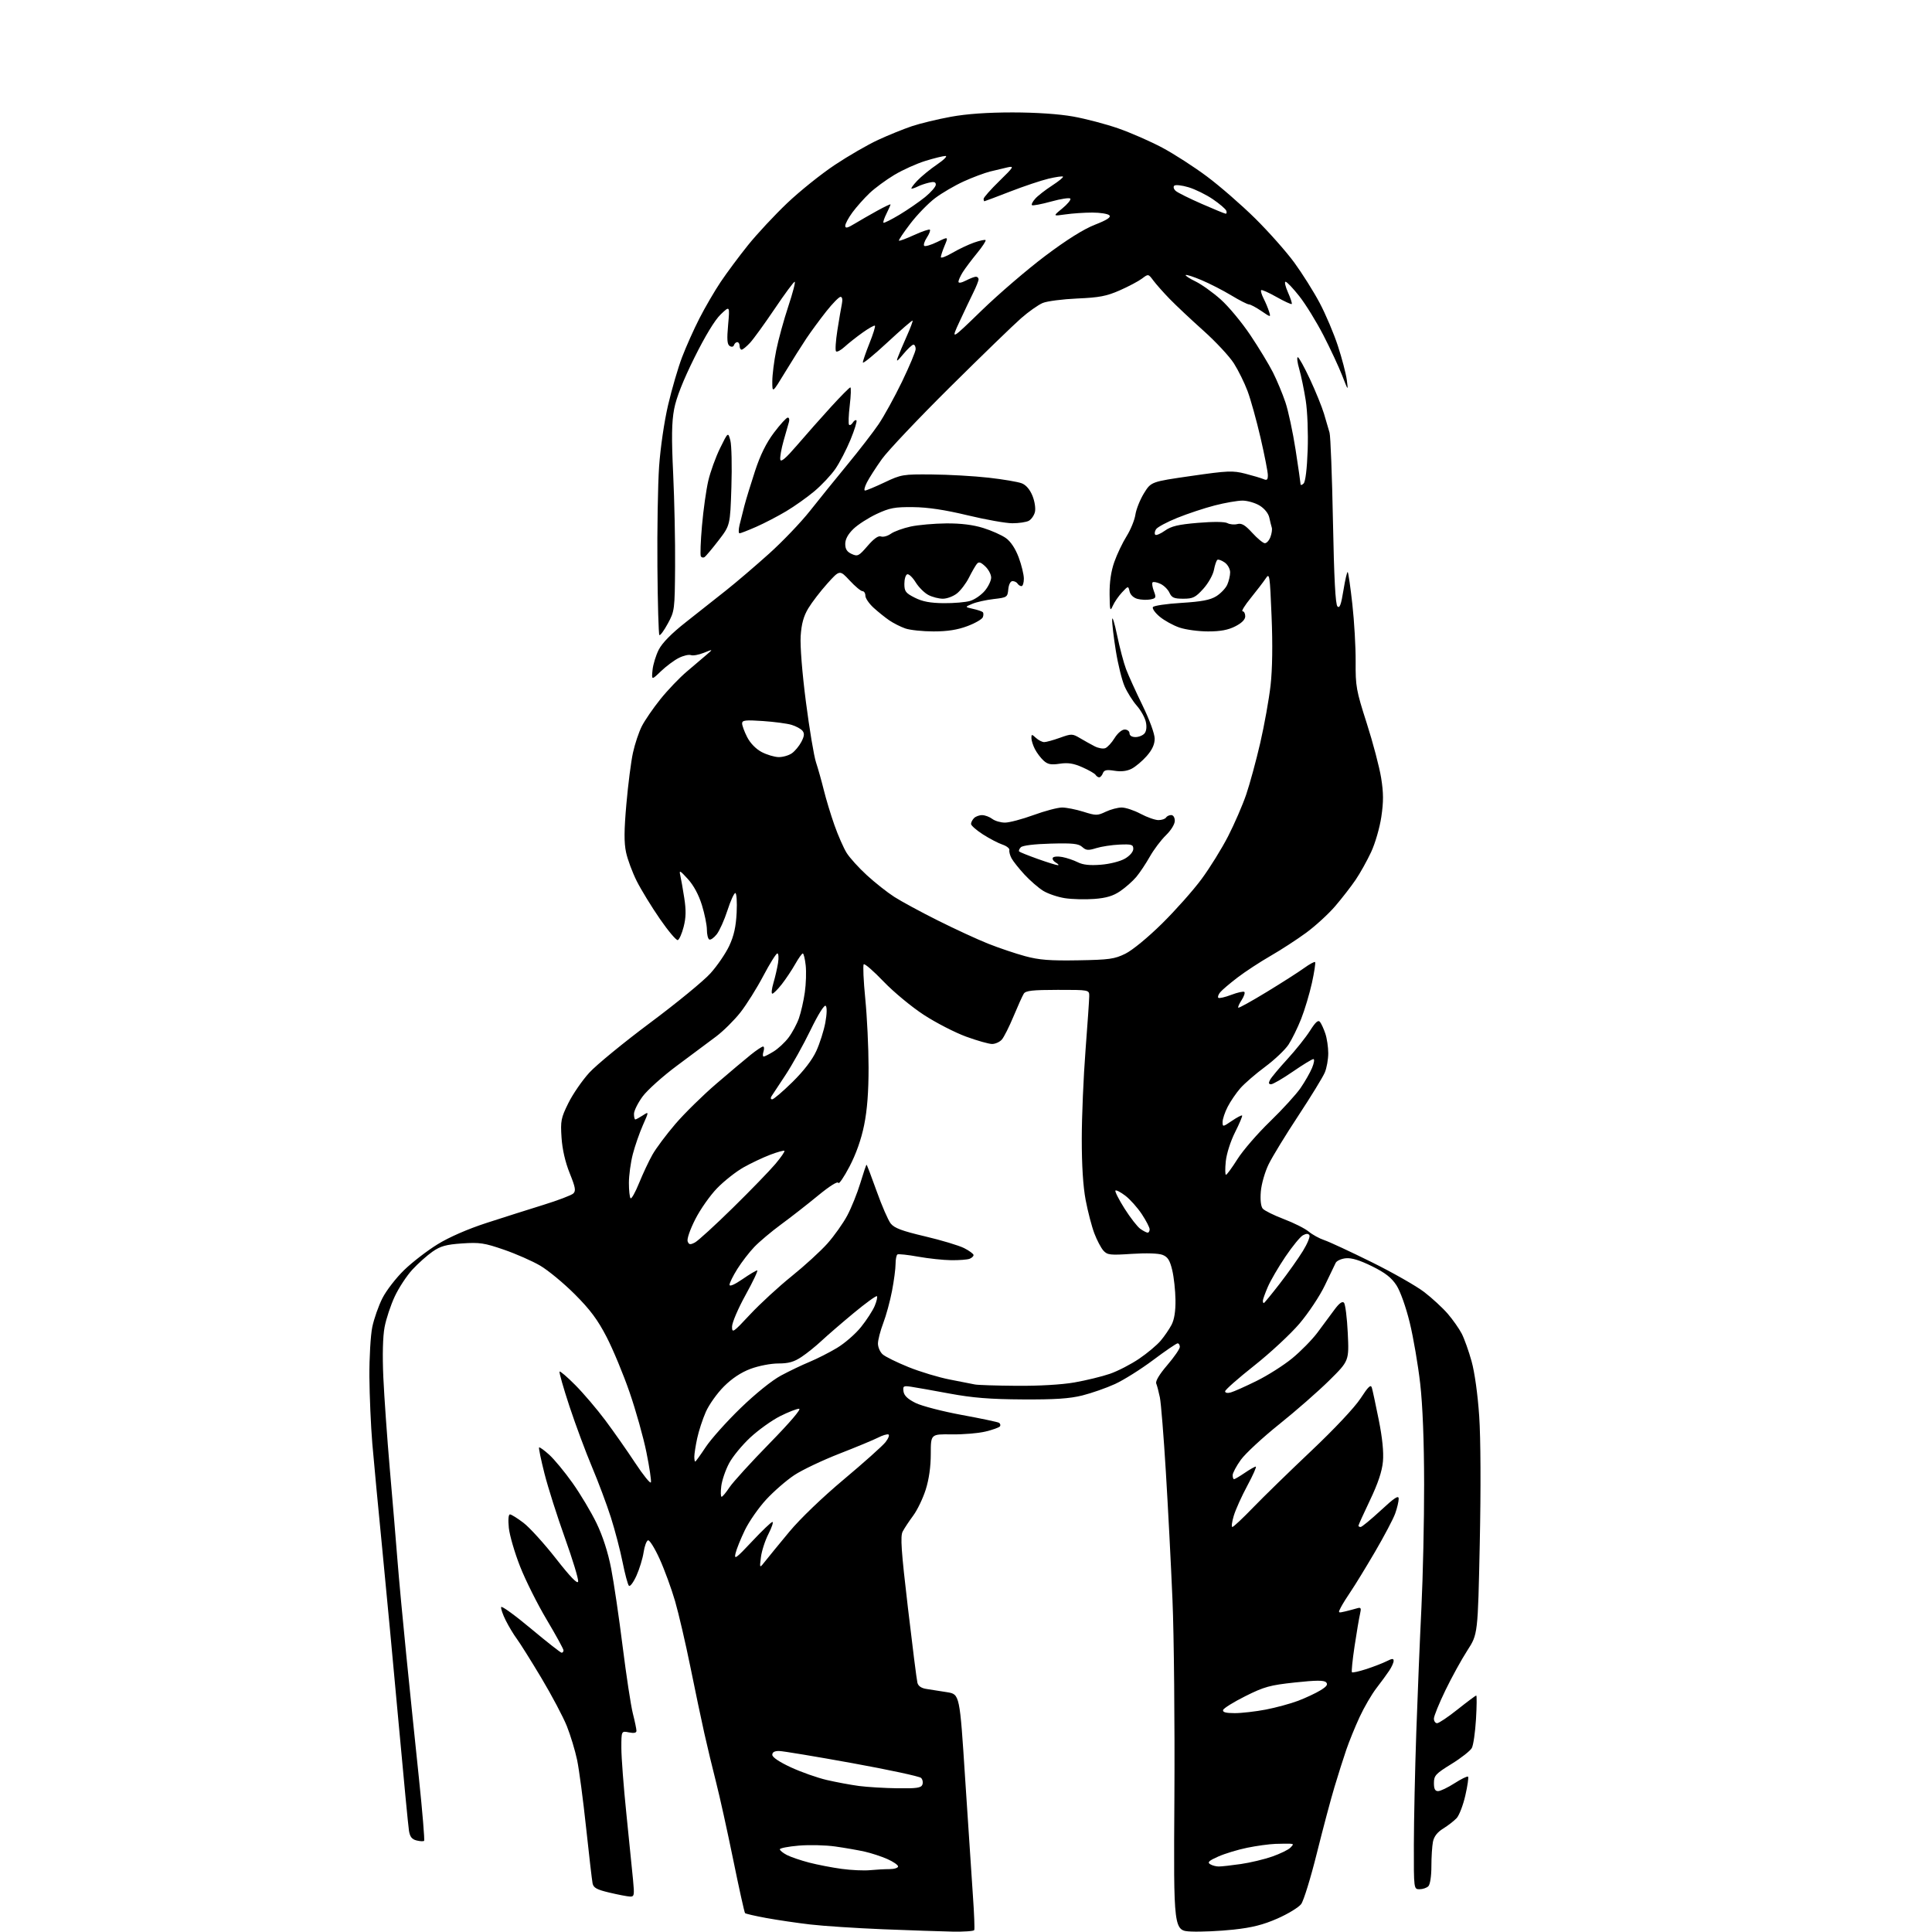 <?xml version="1.0" encoding="UTF-8" standalone="no"?>
<svg 
  version="1.1" 
  xmlns="http://www.w3.org/2000/svg" 
  xmlns:xlink="http://www.w3.org/1999/xlink" 
  xmlns:svg="http://www.w3.org/2000/svg"
  xmlns:rdf="http://www.w3.org/1999/02/22-rdf-syntax-ns#"
  xmlns:cc="http://creativecommons.org/ns#"
  xmlns:dc="http://purl.org/dc/elements/1.1/"
  viewBox="0 0 768 768"
  width="768"
  height="768"
>
<style>svg {background-color: white; }</style>"
<path stroke="none" fill="black" fill-rule="evenodd" d="M378.69,767.85C374.19,767.76 361.73,767.34 351.00,766.91C340.27,766.47 327.23,765.62 322.00,765.00C316.77,764.39 308.93,763.23 304.57,762.43C300.21,761.63 296.43,760.76 296.17,760.50C295.91,760.24 293.79,750.68 291.46,739.26C289.13,727.84 286.07,714.00 284.66,708.50C283.25,703.00 281.15,694.23 279.98,689.00C278.81,683.77 276.30,671.85 274.41,662.50C272.51,653.15 269.79,641.45 268.36,636.50C266.92,631.55 264.16,624.00 262.22,619.72C260.28,615.44 258.20,612.10 257.60,612.30C256.99,612.50 256.20,614.65 255.84,617.08C255.48,619.51 254.20,623.69 253.00,626.36C251.79,629.03 250.45,630.83 250.00,630.36C249.55,629.89 248.43,625.67 247.49,621.00C246.56,616.33 244.46,608.30 242.83,603.17C241.19,598.04 237.82,589.04 235.34,583.17C232.86,577.30 228.83,566.47 226.39,559.10C223.96,551.73 222.18,545.49 222.44,545.23C222.70,544.97 225.53,547.40 228.73,550.63C231.94,553.86 237.28,560.13 240.60,564.57C243.92,569.01 249.28,576.65 252.50,581.54C255.72,586.43 258.53,589.90 258.75,589.26C258.96,588.61 258.16,583.22 256.96,577.29C255.76,571.35 252.75,560.65 250.28,553.50C247.82,546.35 243.70,536.45 241.15,531.50C237.59,524.62 234.62,520.63 228.50,514.50C224.10,510.10 217.92,504.99 214.76,503.13C211.60,501.28 205.09,498.41 200.28,496.76C192.55,494.09 190.64,493.81 183.71,494.28C177.34,494.72 175.13,495.33 171.94,497.54C169.78,499.04 166.17,502.26 163.92,504.70C161.67,507.14 158.52,511.94 156.92,515.36C155.32,518.78 153.50,524.26 152.88,527.54C152.17,531.31 151.99,538.63 152.38,547.50C152.73,555.20 153.89,571.62 154.96,584.00C156.04,596.38 157.40,612.58 157.98,620.00C158.56,627.42 160.15,644.52 161.51,658.00C162.86,671.48 165.12,693.47 166.53,706.88C167.93,720.28 168.86,731.48 168.59,731.75C168.31,732.02 166.97,731.96 165.59,731.61C163.73,731.15 162.95,730.15 162.57,727.74C162.28,725.96 160.44,706.73 158.46,685.00C156.49,663.27 153.57,632.23 151.98,616.00C150.38,599.77 148.59,580.80 148.00,573.83C147.42,566.86 146.90,554.93 146.84,547.33C146.79,539.72 147.31,530.80 147.99,527.50C148.68,524.20 150.50,519.02 152.04,516.00C153.58,512.98 157.46,507.96 160.67,504.85C163.88,501.74 169.85,497.14 173.95,494.62C178.55,491.78 185.99,488.54 193.45,486.12C200.08,483.97 210.22,480.75 216.00,478.96C221.78,477.17 227.11,475.14 227.86,474.46C229.00,473.41 228.77,472.09 226.46,466.35C224.69,461.95 223.53,456.90 223.22,452.24C222.78,445.59 223.00,444.43 225.92,438.52C227.67,434.96 231.42,429.52 234.25,426.41C237.09,423.31 247.98,414.38 258.45,406.57C268.93,398.76 279.71,389.92 282.40,386.93C285.10,383.94 288.46,379.02 289.88,376.00C291.75,372.00 292.55,368.39 292.83,362.75C293.04,358.49 292.80,355.00 292.30,355.00C291.80,355.00 290.39,358.10 289.17,361.90C287.95,365.69 286.03,369.97 284.90,371.41C283.77,372.84 282.43,373.76 281.92,373.45C281.41,373.14 281.00,371.38 281.00,369.55C281.00,367.71 280.11,363.32 279.02,359.79C277.76,355.71 275.73,351.94 273.45,349.44C270.25,345.93 269.92,345.77 270.43,348.00C270.75,349.38 271.46,353.43 272.01,357.00C272.76,361.83 272.70,364.77 271.76,368.42C271.07,371.13 270.02,373.50 269.43,373.70C268.85,373.89 265.64,370.10 262.31,365.27C258.98,360.45 254.85,353.69 253.12,350.26C251.40,346.83 249.48,341.69 248.87,338.83C248.04,334.94 248.07,330.10 249.00,319.57C249.68,311.83 250.85,302.68 251.61,299.23C252.36,295.78 253.94,291.05 255.11,288.73C256.29,286.40 259.62,281.54 262.53,277.92C265.44,274.30 270.17,269.35 273.06,266.92C275.95,264.49 279.48,261.49 280.90,260.25C283.50,258.01 283.50,258.01 279.81,259.49C277.77,260.31 275.45,260.73 274.65,260.42C273.84,260.11 271.68,260.61 269.84,261.54C268.00,262.46 264.81,264.84 262.75,266.81C259.00,270.41 259.00,270.41 259.39,266.38C259.60,264.17 260.72,260.51 261.87,258.25C263.25,255.55 266.95,251.79 272.64,247.32C277.41,243.57 284.60,237.89 288.61,234.70C292.63,231.52 300.32,224.94 305.71,220.10C311.09,215.26 318.43,207.59 322.00,203.06C325.57,198.53 332.27,190.25 336.88,184.66C341.49,179.07 347.05,171.87 349.23,168.67C351.41,165.46 355.62,157.81 358.59,151.67C361.55,145.52 363.99,139.71 363.99,138.75C364.00,137.79 363.59,137.00 363.10,137.00C362.60,137.00 360.80,138.69 359.09,140.75C356.60,143.76 356.17,144.01 356.91,142.00C357.41,140.62 359.01,136.86 360.45,133.63C361.90,130.39 362.94,127.61 362.77,127.44C362.60,127.26 358.08,131.18 352.73,136.14C347.38,141.11 343.00,144.69 343.00,144.10C343.00,143.50 344.18,140.07 345.62,136.47C347.07,132.86 348.05,129.71 347.80,129.47C347.56,129.23 345.37,130.45 342.93,132.19C340.49,133.92 337.27,136.47 335.76,137.85C334.25,139.23 332.71,140.05 332.34,139.67C331.96,139.30 332.21,135.50 332.88,131.24C333.55,126.99 334.36,122.26 334.67,120.75C335.01,119.07 334.80,118.00 334.13,118.00C333.53,118.00 330.98,120.59 328.48,123.75C325.98,126.91 322.41,131.76 320.56,134.52C318.71,137.29 314.90,143.32 312.10,147.94C307.00,156.33 307.00,156.33 307.00,151.62C307.00,149.03 307.71,143.45 308.57,139.21C309.43,134.97 311.59,127.11 313.37,121.75C315.15,116.39 316.29,112.00 315.90,112.00C315.51,112.00 311.93,116.84 307.95,122.75C303.96,128.66 299.56,134.74 298.17,136.25C296.77,137.76 295.26,139.00 294.81,139.00C294.37,139.00 294.00,138.32 294.00,137.50C294.00,136.68 293.59,136.00 293.08,136.00C292.58,136.00 291.99,136.53 291.77,137.18C291.54,137.88 290.85,138.02 290.07,137.54C289.06,136.92 288.91,134.92 289.44,129.11C290.12,121.50 290.12,121.50 286.47,125.00C284.17,127.20 280.31,133.56 276.04,142.17C271.52,151.28 268.83,158.11 267.98,162.62C267.00,167.78 266.91,173.97 267.60,188.45C268.09,198.93 268.44,215.44 268.36,225.16C268.23,242.44 268.17,242.92 265.45,247.91C263.93,250.72 262.42,252.75 262.11,252.44C261.80,252.13 261.44,239.87 261.33,225.19C261.21,210.51 261.51,192.65 262.00,185.49C262.52,178.01 264.03,167.61 265.58,160.99C267.06,154.67 269.56,146.10 271.15,141.95C272.73,137.80 275.83,130.86 278.05,126.53C280.26,122.20 284.05,115.70 286.47,112.08C288.90,108.46 293.79,101.88 297.35,97.45C300.91,93.02 307.91,85.51 312.90,80.76C317.88,76.02 326.39,69.19 331.80,65.59C337.20,61.99 344.97,57.50 349.06,55.61C353.15,53.72 359.20,51.27 362.50,50.16C365.80,49.06 372.77,47.37 378.00,46.42C384.29,45.27 392.56,44.69 402.50,44.69C411.90,44.70 420.90,45.31 426.59,46.32C431.60,47.22 439.70,49.35 444.59,51.06C449.49,52.77 457.32,56.20 462.00,58.69C466.68,61.18 474.70,66.35 479.83,70.19C484.96,74.02 493.56,81.51 498.95,86.83C504.33,92.15 511.32,100.03 514.48,104.35C517.64,108.67 522.17,115.87 524.55,120.35C526.94,124.83 530.21,132.55 531.83,137.50C533.45,142.45 535.04,148.53 535.37,151.00C535.96,155.50 535.96,155.50 533.53,149.26C532.19,145.83 528.84,138.63 526.07,133.26C523.30,127.89 519.00,120.91 516.50,117.75C514.01,114.59 511.55,112.00 511.03,112.00C510.52,112.00 510.95,113.90 511.99,116.23C513.03,118.55 513.70,120.63 513.49,120.85C513.27,121.06 510.55,119.81 507.44,118.06C504.34,116.30 501.59,115.08 501.33,115.34C501.07,115.60 501.50,117.09 502.30,118.66C503.10,120.22 504.07,122.56 504.47,123.85C505.20,126.21 505.20,126.21 501.37,123.60C499.26,122.17 497.05,121.00 496.46,121.00C495.87,121.00 492.71,119.39 489.44,117.41C486.17,115.44 480.86,112.72 477.64,111.36C474.42,110.00 471.58,109.08 471.34,109.33C471.10,109.57 472.85,110.72 475.23,111.87C477.61,113.02 482.13,116.25 485.26,119.04C488.39,121.83 493.69,128.22 497.05,133.24C500.41,138.25 504.44,144.91 506.02,148.03C507.59,151.15 509.82,156.50 510.97,159.91C512.12,163.32 513.94,171.83 515.02,178.81C516.10,185.79 516.98,191.93 516.99,192.45C517.00,192.97 517.54,192.86 518.20,192.20C518.94,191.46 519.55,186.42 519.82,178.93C520.06,172.11 519.73,163.52 519.05,159.18C518.39,154.96 517.23,149.36 516.48,146.75C515.72,144.14 515.46,142.00 515.89,142.00C516.32,142.00 518.50,145.94 520.74,150.75C522.99,155.56 525.49,161.75 526.32,164.50C527.14,167.25 528.13,170.62 528.52,172.00C528.91,173.38 529.52,189.22 529.87,207.20C530.31,229.90 530.85,240.26 531.66,241.06C532.54,241.94 533.12,240.37 534.05,234.58C534.73,230.39 535.49,227.16 535.74,227.41C536.00,227.66 536.83,233.41 537.58,240.19C538.34,246.96 538.93,257.23 538.89,263.00C538.82,272.80 539.11,274.44 543.30,287.50C545.77,295.20 548.34,304.96 549.02,309.20C549.98,315.15 550.00,318.67 549.10,324.70C548.46,329.03 546.65,335.27 545.03,338.73C543.43,342.16 540.67,347.11 538.89,349.73C537.11,352.35 533.46,357.06 530.78,360.19C528.10,363.32 522.89,368.09 519.20,370.80C515.52,373.50 509.12,377.65 505.00,380.02C500.88,382.39 495.00,386.24 491.95,388.57C488.90,390.90 485.80,393.53 485.06,394.43C484.32,395.32 483.98,396.31 484.30,396.63C484.62,396.95 486.94,396.42 489.46,395.46C491.98,394.50 494.32,393.99 494.66,394.32C494.99,394.66 494.50,396.12 493.56,397.56C492.61,399.00 492.02,400.35 492.24,400.57C492.46,400.79 497.55,397.97 503.57,394.30C509.58,390.64 516.26,386.37 518.41,384.81C520.56,383.26 522.52,382.19 522.77,382.44C523.02,382.69 522.46,386.40 521.52,390.70C520.57,394.99 518.65,401.43 517.24,405.00C515.83,408.57 513.56,413.19 512.20,415.26C510.84,417.32 506.66,421.28 502.92,424.06C499.18,426.83 494.74,430.67 493.06,432.58C491.39,434.49 489.11,437.83 488.01,439.99C486.90,442.15 486.00,444.85 486.00,446.00C486.00,448.02 486.09,448.01 489.69,445.56C491.72,444.18 493.55,443.22 493.76,443.43C493.96,443.63 492.71,446.61 490.98,450.04C489.17,453.63 487.59,458.57 487.27,461.64C486.97,464.59 487.00,467.00 487.34,467.00C487.69,467.00 489.75,464.19 491.92,460.75C494.09,457.31 499.91,450.58 504.86,445.80C509.80,441.01 515.25,435.04 516.97,432.54C518.70,430.03 520.77,426.41 521.57,424.49C522.37,422.57 522.61,421.00 522.09,421.00C521.58,421.00 517.89,423.25 513.90,426.00C509.91,428.75 506.03,431.00 505.29,431.00C504.30,431.00 504.19,430.52 504.87,429.25C505.38,428.29 508.49,424.57 511.77,420.99C515.06,417.40 519.10,412.34 520.75,409.73C522.97,406.23 524.01,405.32 524.73,406.25C525.27,406.94 526.23,409.03 526.85,410.90C527.48,412.77 528.00,416.27 528.00,418.68C528.00,421.09 527.39,424.54 526.63,426.33C525.88,428.13 521.15,435.85 516.12,443.49C511.08,451.12 505.77,459.82 504.31,462.81C502.84,465.81 501.44,470.66 501.20,473.62C500.92,476.96 501.21,479.54 501.95,480.44C502.61,481.23 506.38,483.10 510.32,484.60C514.27,486.09 518.73,488.33 520.22,489.57C521.72,490.81 524.52,492.35 526.44,492.98C528.35,493.61 536.80,497.54 545.21,501.70C553.62,505.86 563.05,511.23 566.17,513.63C569.29,516.03 573.49,519.91 575.51,522.25C577.52,524.59 580.02,528.14 581.06,530.15C582.09,532.15 583.86,537.10 584.98,541.15C586.20,545.52 587.43,554.37 588.01,563.00C588.60,571.74 588.69,591.82 588.23,613.57C587.47,649.63 587.47,649.63 583.30,656.07C581.01,659.61 577.08,666.74 574.57,671.93C572.06,677.11 570.00,682.18 570.00,683.18C570.00,684.18 570.57,685.00 571.28,685.00C571.98,685.00 575.66,682.52 579.45,679.50C583.25,676.48 586.57,674.00 586.83,674.00C587.08,674.00 587.04,678.23 586.73,683.41C586.42,688.58 585.68,693.73 585.08,694.84C584.49,695.96 580.85,698.82 577.01,701.19C570.68,705.09 570.02,705.81 570.01,708.75C570.00,711.12 570.45,712.00 571.66,712.00C572.58,712.00 575.52,710.59 578.20,708.87C580.88,707.15 583.30,705.97 583.58,706.25C583.86,706.52 583.37,709.89 582.49,713.74C581.62,717.58 580.06,721.63 579.04,722.73C578.01,723.83 575.62,725.69 573.71,726.87C571.37,728.31 570.05,730.02 569.62,732.13C569.28,733.85 569.00,738.25 569.00,741.92C569.00,745.78 568.49,749.11 567.80,749.80C567.14,750.46 565.57,751.00 564.30,751.00C562.00,751.00 562.00,751.00 562.03,733.25C562.05,723.49 562.49,703.35 563.00,688.50C563.51,673.65 564.43,651.38 565.04,639.00C565.64,626.62 566.13,604.58 566.11,590.00C566.09,572.86 565.54,558.73 564.55,550.00C563.70,542.58 561.84,531.68 560.40,525.79C558.90,519.63 556.66,513.33 555.15,510.98C553.16,507.91 550.72,505.99 545.41,503.36C540.56,500.97 537.26,499.95 535.01,500.18C533.19,500.35 531.37,501.18 530.96,502.00C530.55,502.82 528.60,506.88 526.63,511.00C524.67,515.12 520.15,521.92 516.60,526.11C513.04,530.30 504.93,537.83 498.57,542.86C492.21,547.89 487.00,552.48 487.00,553.07C487.00,553.69 487.94,553.88 489.25,553.52C490.49,553.18 495.10,551.12 499.51,548.94C503.91,546.77 510.29,542.73 513.67,539.95C517.05,537.18 521.58,532.57 523.72,529.71C525.86,526.84 528.88,522.77 530.42,520.67C532.30,518.11 533.56,517.16 534.23,517.83C534.78,518.38 535.47,523.81 535.76,529.90C536.28,540.96 536.28,540.96 528.39,548.76C524.05,553.05 515.10,560.89 508.50,566.17C501.90,571.46 495.03,577.82 493.25,580.30C491.46,582.79 490.00,585.54 490.00,586.41C490.00,587.29 490.25,588.00 490.55,588.00C490.86,588.00 492.76,586.88 494.79,585.50C496.81,584.12 498.79,583.00 499.19,583.00C499.59,583.00 498.09,586.40 495.85,590.55C493.61,594.70 491.17,600.10 490.44,602.55C489.70,605.00 489.45,607.00 489.88,607.00C490.32,607.00 494.04,603.51 498.15,599.25C502.27,594.99 512.66,584.86 521.24,576.75C530.47,568.02 538.47,559.51 540.83,555.91C543.94,551.14 544.92,550.21 545.34,551.66C545.64,552.67 546.87,558.40 548.07,564.39C549.51,571.56 550.08,577.21 549.74,580.96C549.38,584.89 547.79,589.65 544.61,596.32C542.07,601.64 540.00,606.22 540.00,606.50C540.00,606.77 540.40,607.00 540.88,607.00C541.36,607.00 544.96,604.03 548.88,600.41C554.39,595.30 556.00,594.26 556.00,595.78C556.00,596.86 555.38,599.49 554.62,601.62C553.87,603.76 550.24,610.62 546.58,616.89C542.91,623.15 538.64,630.13 537.10,632.39C535.56,634.65 533.73,637.57 533.04,638.89C531.83,641.18 531.89,641.25 534.64,640.59C536.21,640.21 538.35,639.65 539.39,639.34C541.02,638.85 541.19,639.16 540.62,641.64C540.25,643.21 539.28,648.95 538.46,654.40C537.64,659.84 537.17,664.50 537.42,664.75C537.67,665.00 540.26,664.42 543.19,663.47C546.11,662.51 549.74,661.10 551.25,660.34C553.42,659.24 554.00,659.22 553.99,660.22C553.99,660.93 553.20,662.68 552.24,664.11C551.29,665.55 548.98,668.70 547.12,671.11C545.26,673.53 542.27,678.65 540.49,682.50C538.70,686.35 536.32,692.20 535.19,695.50C534.06,698.80 531.94,705.46 530.49,710.31C529.03,715.15 525.86,727.07 523.44,736.79C521.02,746.52 518.23,755.56 517.24,756.89C516.25,758.21 512.01,760.80 507.82,762.64C502.13,765.14 497.69,766.26 490.35,767.05C484.93,767.64 477.35,767.98 473.50,767.81C466.50,767.50 466.50,767.50 466.84,714.50C467.02,685.35 466.68,650.02 466.08,636.00C465.49,621.98 464.30,599.02 463.44,585.00C462.59,570.98 461.52,557.70 461.07,555.50C460.62,553.30 459.97,550.83 459.63,550.00C459.23,549.05 460.85,546.35 464.00,542.67C466.75,539.46 469.00,536.20 469.00,535.42C469.00,534.64 468.61,534.00 468.13,534.00C467.65,534.00 463.26,536.99 458.38,540.65C453.50,544.31 446.68,548.59 443.23,550.17C439.78,551.75 433.93,553.79 430.23,554.72C425.14,555.98 419.35,556.37 406.50,556.29C393.53,556.22 386.65,555.66 377.50,553.97C370.90,552.74 364.00,551.52 362.16,551.25C359.12,550.80 358.86,550.97 359.16,553.13C359.40,554.79 360.85,556.16 364.00,557.72C366.48,558.93 374.74,561.07 382.36,562.47C389.98,563.87 396.62,565.27 397.12,565.58C397.62,565.89 397.80,566.51 397.52,566.97C397.24,567.43 394.65,568.36 391.76,569.06C388.88,569.75 382.80,570.26 378.26,570.19C370.00,570.07 370.00,570.07 370.00,577.93C370.00,583.04 369.29,588.02 367.99,592.14C366.88,595.64 364.64,600.30 363.00,602.50C361.37,604.70 359.49,607.54 358.83,608.81C357.85,610.68 358.24,616.40 360.90,639.02C362.70,654.37 364.40,667.83 364.69,668.94C365.04,670.27 366.28,671.10 368.36,671.40C370.09,671.65 373.75,672.22 376.50,672.68C381.50,673.50 381.50,673.50 383.66,707.00C384.85,725.42 386.24,746.35 386.74,753.50C387.25,760.65 387.49,766.84 387.27,767.25C387.06,767.66 383.20,767.93 378.69,767.85zM250.39,753.91C249.35,753.86 245.69,753.16 242.25,752.34C237.24,751.16 235.92,750.43 235.56,748.68C235.32,747.48 234.16,737.50 232.98,726.50C231.81,715.50 230.20,703.42 229.42,699.65C228.63,695.89 226.79,689.82 225.33,686.15C223.86,682.49 219.30,673.88 215.19,667.00C211.07,660.12 206.70,653.15 205.47,651.50C204.24,649.85 202.25,646.55 201.06,644.18C199.86,641.80 199.04,639.39 199.22,638.83C199.41,638.26 204.73,642.11 211.03,647.38C217.34,652.65 222.84,656.97 223.25,656.98C223.66,656.99 224.00,656.57 224.00,656.03C224.00,655.50 220.99,650.01 217.31,643.83C213.63,637.65 208.87,628.13 206.73,622.67C204.58,617.21 202.58,610.32 202.27,607.37C201.94,604.10 202.11,602.00 202.72,602.00C203.26,602.00 205.69,603.51 208.11,605.36C210.53,607.21 216.33,613.60 221.00,619.56C226.75,626.91 229.60,629.85 229.82,628.68C230.01,627.73 227.64,619.96 224.58,611.40C221.51,602.85 217.85,591.33 216.45,585.81C215.05,580.28 214.08,575.59 214.29,575.38C214.50,575.17 216.30,576.46 218.29,578.25C220.28,580.04 224.47,585.10 227.59,589.50C230.72,593.90 235.01,601.10 237.14,605.50C239.62,610.65 241.69,617.06 242.94,623.50C244.01,629.00 246.07,642.95 247.51,654.50C248.96,666.05 250.78,678.04 251.57,681.14C252.36,684.25 253.00,687.34 253.00,688.02C253.00,688.85 252.03,689.06 250.00,688.65C247.00,688.05 247.00,688.05 247.00,694.84C247.00,698.57 247.90,710.37 249.00,721.06C250.10,731.75 251.29,743.54 251.64,747.25C252.23,753.45 252.13,753.99 250.39,753.91zM345.89,743.42C348.30,743.19 351.79,743.00 353.64,743.00C355.49,743.00 357.00,742.52 357.00,741.94C357.00,741.36 355.08,740.04 352.73,739.00C350.39,737.96 346.34,736.64 343.74,736.05C341.14,735.47 335.88,734.55 332.05,734.01C328.22,733.46 321.69,733.31 317.54,733.66C313.39,734.01 310.00,734.67 310.00,735.12C310.00,735.58 311.26,736.60 312.79,737.39C314.33,738.19 318.31,739.54 321.64,740.41C324.97,741.27 330.80,742.40 334.60,742.91C338.39,743.43 343.48,743.66 345.89,743.42zM484.50,741.96C485.60,741.96 489.55,741.52 493.27,740.98C497.00,740.44 502.61,739.10 505.74,738.00C508.87,736.90 512.10,735.33 512.93,734.50C514.23,733.20 514.24,732.99 512.96,732.91C512.16,732.86 509.48,732.89 507.00,732.97C504.52,733.06 499.48,733.75 495.78,734.51C492.08,735.26 486.92,736.83 484.30,737.99C480.59,739.63 479.86,740.30 481.02,741.03C481.83,741.55 483.40,741.97 484.50,741.96zM356.78,710.87C364.36,710.98 366.17,710.71 366.66,709.43C366.99,708.57 366.76,707.36 366.15,706.75C365.54,706.14 353.22,703.49 338.77,700.87C324.32,698.25 311.26,696.08 309.75,696.05C307.90,696.02 307.00,696.51 307.00,697.57C307.00,698.54 309.82,700.43 314.43,702.56C318.52,704.45 324.93,706.71 328.68,707.58C332.43,708.45 338.20,709.52 341.50,709.96C344.80,710.39 351.68,710.80 356.78,710.87zM490.83,681.00C493.58,681.00 499.13,680.36 503.16,679.59C507.20,678.81 512.98,677.24 516.00,676.10C519.02,674.95 523.02,673.08 524.88,671.94C527.41,670.40 527.98,669.58 527.13,668.73C526.29,667.89 523.14,667.91 514.75,668.81C504.79,669.88 502.53,670.51 495.03,674.26C490.37,676.59 486.40,679.06 486.20,679.75C485.94,680.63 487.30,681.00 490.83,681.00zM304.21,620.57C305.47,618.97 309.77,613.71 313.76,608.91C318.08,603.71 326.87,595.27 335.43,588.09C343.35,581.45 350.81,574.79 351.99,573.29C353.17,571.78 353.69,570.40 353.14,570.21C352.59,570.03 350.76,570.59 349.08,571.46C347.39,572.33 340.47,575.21 333.69,577.85C326.90,580.50 318.82,584.34 315.72,586.40C312.63,588.45 307.63,592.79 304.62,596.04C301.61,599.29 297.78,604.78 296.11,608.23C294.44,611.68 292.76,615.85 292.38,617.50C291.77,620.12 292.60,619.51 298.94,612.75C302.93,608.49 306.58,605.00 307.05,605.00C307.52,605.00 306.81,607.14 305.48,609.75C304.14,612.36 302.79,616.52 302.48,619.00C301.91,623.50 301.91,623.50 304.21,620.57zM286.85,594.99C287.21,594.99 288.62,593.30 289.98,591.24C291.35,589.18 298.51,581.31 305.91,573.75C314.08,565.39 318.68,560.00 317.65,560.00C316.71,560.00 313.30,561.34 310.06,562.97C306.83,564.60 301.53,568.39 298.29,571.39C295.05,574.39 291.24,579.01 289.83,581.67C288.41,584.33 287.01,588.41 286.72,590.75C286.43,593.09 286.48,595.00 286.85,594.99zM276.36,581.00C276.56,581.00 278.43,578.41 280.52,575.25C282.61,572.09 288.82,565.13 294.33,559.80C300.28,554.03 306.81,548.77 310.42,546.82C313.76,545.02 318.89,542.57 321.80,541.37C324.72,540.16 329.62,537.68 332.69,535.84C335.77,534.00 340.08,530.25 342.28,527.50C344.49,524.75 346.92,520.99 347.70,519.14C348.48,517.29 348.88,515.55 348.59,515.26C348.30,514.97 344.11,518.01 339.28,522.02C334.45,526.03 328.70,531.00 326.50,533.06C324.30,535.12 320.75,537.98 318.61,539.40C315.64,541.39 313.46,542.00 309.40,542.00C306.40,542.00 301.57,542.94 298.35,544.14C294.56,545.56 290.97,547.94 287.75,551.16C285.07,553.84 281.84,558.38 280.57,561.26C279.30,564.14 277.75,568.88 277.13,571.80C276.51,574.71 276.00,577.98 276.00,579.05C276.00,580.12 276.16,581.00 276.36,581.00zM404.12,550.88C413.01,550.95 422.02,550.43 427.12,549.54C431.73,548.73 438.07,547.19 441.20,546.11C444.34,545.03 449.56,542.33 452.82,540.12C456.07,537.92 459.93,534.68 461.40,532.93C462.87,531.19 464.81,528.35 465.71,526.63C466.80,524.55 467.33,521.21 467.27,516.72C467.22,512.99 466.64,507.67 465.98,504.90C465.03,500.95 464.20,499.64 462.13,498.83C460.54,498.21 455.72,498.05 449.93,498.43C441.30,499.00 440.20,498.88 438.63,497.15C437.68,496.09 436.05,493.01 435.02,490.29C433.99,487.58 432.44,481.63 431.57,477.07C430.54,471.63 430.01,463.22 430.02,452.64C430.03,443.76 430.70,427.95 431.51,417.50C432.31,407.05 432.98,397.37 432.99,395.99C433.00,393.48 433.00,393.48 420.46,393.49C410.42,393.50 407.74,393.80 406.97,395.00C406.45,395.82 404.62,399.88 402.90,404.00C401.19,408.12 399.09,412.29 398.24,413.25C397.39,414.21 395.65,415.00 394.37,415.00C393.10,415.00 388.46,413.69 384.05,412.08C379.65,410.47 372.10,406.59 367.27,403.45C362.43,400.30 355.26,394.37 351.26,390.20C347.28,386.04 343.72,382.95 343.35,383.32C342.98,383.69 343.25,389.85 343.96,397.01C344.67,404.17 345.26,416.44 345.27,424.27C345.28,434.05 344.73,441.24 343.50,447.27C342.35,452.94 340.29,458.76 337.68,463.74C335.46,467.98 333.46,470.89 333.24,470.21C332.99,469.46 329.81,471.46 325.16,475.28C320.95,478.75 314.35,483.90 310.50,486.72C306.65,489.55 301.86,493.58 299.85,495.68C297.84,497.78 294.80,501.73 293.10,504.45C291.39,507.17 290.00,509.99 290.00,510.71C290.00,511.52 291.98,510.67 295.11,508.52C297.92,506.58 300.57,505.00 301.00,505.00C301.43,505.00 299.35,509.39 296.39,514.75C293.41,520.14 291.00,525.78 291.00,527.35C291.00,530.04 291.42,529.76 298.18,522.51C302.13,518.28 309.55,511.46 314.66,507.34C319.78,503.23 326.18,497.37 328.90,494.33C331.61,491.28 335.18,486.25 336.83,483.14C338.47,480.04 340.80,474.24 342.01,470.25C343.21,466.26 344.32,463.00 344.47,463.00C344.61,463.00 346.42,467.73 348.48,473.51C350.54,479.28 353.05,485.07 354.06,486.35C355.50,488.18 358.52,489.31 367.70,491.47C374.19,493.00 381.19,495.10 383.25,496.14C385.31,497.19 387.00,498.43 387.00,498.91C387.00,499.39 386.29,500.06 385.42,500.39C384.55,500.73 381.29,500.98 378.17,500.95C375.05,500.92 369.12,500.29 365.00,499.55C360.88,498.81 357.16,498.41 356.75,498.66C356.34,498.91 356.00,500.63 356.00,502.47C356.00,504.32 355.37,509.13 354.59,513.16C353.82,517.20 352.25,522.98 351.09,526.00C349.94,529.02 349.00,532.67 349.00,534.10C349.00,535.52 349.83,537.44 350.85,538.36C351.86,539.28 356.51,541.57 361.17,543.45C365.83,545.33 373.21,547.55 377.57,548.39C381.93,549.23 386.40,550.11 387.50,550.34C388.60,550.58 396.08,550.82 404.12,550.88zM502.38,518.00C502.58,518.00 505.44,514.51 508.74,510.25C512.03,505.99 516.17,500.15 517.93,497.27C519.70,494.40 520.86,491.58 520.51,491.02C520.08,490.32 519.26,490.32 517.95,491.03C516.89,491.59 513.75,495.43 510.97,499.55C508.19,503.67 505.03,509.09 503.96,511.60C502.88,514.11 502.00,516.58 502.00,517.08C502.00,517.59 502.17,518.00 502.38,518.00zM276.24,493.91C277.48,493.26 284.28,487.05 291.34,480.11C298.40,473.18 305.99,465.34 308.21,462.71C310.43,460.08 312.06,457.72 311.82,457.48C311.58,457.24 309.03,457.94 306.17,459.03C303.30,460.12 298.52,462.38 295.54,464.06C292.57,465.74 287.86,469.45 285.08,472.31C282.30,475.16 278.38,480.73 276.38,484.68C274.30,488.77 273.00,492.55 273.35,493.47C273.86,494.81 274.36,494.88 276.24,493.91zM456.22,490.00C456.65,490.00 457.00,489.40 457.00,488.67C457.00,487.94 455.59,485.22 453.88,482.63C452.16,480.04 449.22,476.75 447.35,475.32C445.48,473.89 443.70,472.97 443.40,473.27C443.10,473.57 444.73,476.79 447.02,480.42C449.32,484.05 452.15,487.69 453.32,488.51C454.49,489.33 455.79,490.00 456.22,490.00zM254.06,470.25C255.57,466.54 257.95,461.46 259.37,458.97C260.78,456.47 264.87,451.00 268.46,446.81C272.05,442.62 279.36,435.43 284.71,430.84C290.05,426.25 296.24,421.04 298.46,419.26C300.68,417.48 302.87,416.02 303.32,416.01C303.77,416.00 303.85,416.90 303.50,418.00C303.15,419.10 303.18,420.00 303.56,420.00C303.95,420.00 305.73,419.09 307.53,417.98C309.32,416.88 311.98,414.41 313.43,412.50C314.89,410.59 316.75,407.12 317.58,404.79C318.40,402.45 319.46,397.80 319.93,394.46C320.41,391.11 320.56,386.26 320.27,383.69C319.98,381.11 319.46,379.00 319.12,379.01C318.78,379.01 317.42,380.92 316.10,383.26C314.78,385.59 312.38,389.19 310.77,391.25C309.15,393.31 307.46,395.00 307.01,395.00C306.56,395.00 306.76,393.09 307.45,390.75C308.14,388.41 308.97,384.81 309.29,382.75C309.61,380.69 309.48,379.00 309.01,379.00C308.53,379.00 306.02,383.01 303.43,387.92C300.85,392.83 296.74,399.37 294.32,402.46C291.89,405.55 287.56,409.84 284.70,412.00C281.84,414.15 274.85,419.36 269.17,423.58C263.48,427.80 257.31,433.34 255.44,435.88C253.58,438.42 252.04,441.51 252.02,442.75C252.01,443.99 252.24,445.00 252.54,445.00C252.83,445.00 254.18,444.27 255.53,443.39C257.99,441.78 257.99,441.78 255.54,447.31C254.20,450.35 252.40,455.53 251.55,458.81C250.70,462.10 250.00,467.24 250.00,470.23C250.00,473.22 250.30,475.96 250.66,476.33C251.03,476.69 252.56,473.96 254.06,470.25zM306.96,437.00C307.54,437.00 311.16,433.91 315.00,430.14C319.49,425.72 322.88,421.32 324.50,417.78C325.88,414.76 327.49,409.69 328.08,406.52C328.72,403.05 328.78,400.38 328.24,399.84C327.69,399.29 325.27,403.15 322.18,409.51C319.35,415.34 314.89,423.34 312.27,427.30C309.64,431.26 307.14,435.06 306.70,435.75C306.24,436.47 306.35,437.00 306.96,437.00zM428.50,381.74C440.96,381.53 443.03,381.24 447.36,379.11C450.16,377.73 456.35,372.64 461.95,367.11C467.31,361.82 474.38,353.86 477.66,349.41C480.94,344.97 485.68,337.32 488.20,332.41C490.71,327.51 493.94,320.06 495.38,315.85C496.81,311.65 499.33,302.40 500.97,295.31C502.60,288.22 504.45,277.94 505.07,272.46C505.79,266.07 505.94,256.22 505.47,245.00C504.79,228.37 504.67,227.62 503.13,229.96C502.23,231.31 499.56,234.79 497.20,237.71C494.83,240.62 493.36,243.00 493.95,243.00C494.53,243.00 495.00,243.89 495.00,244.98C495.00,246.28 493.64,247.65 491.04,248.98C488.21,250.43 485.13,251.00 480.22,251.00C476.44,251.00 471.33,250.31 468.85,249.46C466.37,248.62 462.83,246.67 461.00,245.14C459.16,243.61 457.95,241.89 458.30,241.33C458.64,240.77 463.73,240.01 469.59,239.66C477.64,239.16 481.04,238.52 483.46,237.03C485.22,235.94 487.18,233.89 487.83,232.48C488.47,231.06 489.00,228.83 489.00,227.51C489.00,226.19 488.03,224.43 486.84,223.60C485.65,222.77 484.35,222.28 483.95,222.53C483.55,222.78 482.93,224.58 482.56,226.55C482.18,228.53 480.31,231.87 478.33,234.06C475.21,237.51 474.22,238.00 470.36,238.00C466.69,238.00 465.78,237.60 464.87,235.61C464.27,234.30 462.65,232.70 461.26,232.07C459.88,231.44 458.48,231.18 458.17,231.50C457.85,231.82 458.08,233.37 458.67,234.94C459.67,237.58 459.56,237.85 457.26,238.29C455.89,238.55 453.60,238.45 452.17,238.07C450.61,237.65 449.34,236.46 449.03,235.11C448.49,232.85 448.49,232.85 446.03,235.47C444.67,236.92 443.02,239.31 442.36,240.80C441.29,243.22 441.15,242.75 441.08,236.23C441.03,231.38 441.65,227.09 442.96,223.38C444.04,220.31 446.23,215.71 447.84,213.15C449.44,210.59 451.02,206.73 451.34,204.57C451.67,202.41 453.20,198.59 454.75,196.07C457.58,191.50 457.58,191.50 473.54,189.20C488.02,187.11 490.01,187.02 495.00,188.29C498.02,189.06 501.29,190.04 502.25,190.45C503.64,191.06 504.00,190.73 503.99,188.86C503.98,187.56 502.67,180.88 501.08,174.00C499.49,167.12 497.17,158.80 495.94,155.50C494.71,152.20 492.26,147.23 490.50,144.46C488.73,141.68 483.29,135.83 478.40,131.46C473.50,127.08 467.48,121.42 465.00,118.87C462.52,116.32 459.60,113.02 458.49,111.54C456.49,108.84 456.47,108.84 453.99,110.72C452.62,111.76 448.64,113.87 445.15,115.41C439.88,117.73 436.98,118.28 428.22,118.66C422.40,118.92 416.23,119.71 414.49,120.44C412.76,121.16 408.90,123.88 405.92,126.49C402.94,129.09 390.23,141.41 377.67,153.86C365.12,166.31 352.92,179.20 350.56,182.50C348.21,185.80 345.53,189.96 344.62,191.75C343.70,193.54 343.36,195.00 343.86,195.00C344.36,195.00 347.86,193.54 351.64,191.75C358.25,188.62 358.93,188.50 370.50,188.61C377.10,188.66 387.23,189.24 393.00,189.89C398.77,190.54 404.71,191.55 406.18,192.13C407.89,192.80 409.42,194.60 410.44,197.13C411.33,199.35 411.74,202.17 411.39,203.57C411.05,204.93 409.95,206.49 408.95,207.03C407.95,207.56 405.02,208.00 402.44,208.00C399.87,208.00 391.85,206.58 384.63,204.84C375.60,202.67 368.85,201.65 363.00,201.59C355.67,201.51 353.67,201.89 348.50,204.30C345.20,205.85 341.04,208.52 339.25,210.25C337.09,212.34 336.00,214.34 336.00,216.22C336.00,218.28 336.69,219.36 338.56,220.21C340.93,221.29 341.40,221.05 344.88,217.01C347.39,214.10 349.16,212.85 350.20,213.25C351.07,213.58 352.83,213.10 354.14,212.17C355.44,211.25 358.98,209.97 362.00,209.31C365.02,208.66 371.40,208.10 376.16,208.06C381.97,208.02 386.80,208.62 390.82,209.87C394.12,210.89 398.18,212.70 399.85,213.89C401.78,215.27 403.62,218.04 404.94,221.56C406.07,224.59 407.00,228.41 407.00,230.04C407.00,231.67 406.58,233.00 406.06,233.00C405.54,233.00 404.84,232.55 404.50,232.00C404.16,231.45 403.26,231.00 402.50,231.00C401.68,231.00 401.00,232.31 400.81,234.25C400.51,237.39 400.32,237.52 395.00,238.13C391.98,238.48 388.15,239.33 386.50,240.03C383.50,241.29 383.50,241.29 386.80,242.03C388.62,242.43 390.36,243.03 390.67,243.34C390.99,243.66 391.00,244.56 390.69,245.36C390.39,246.15 387.61,247.75 384.53,248.90C380.59,250.38 376.60,251.00 371.11,251.00C366.81,251.00 361.77,250.47 359.90,249.83C358.03,249.18 355.15,247.73 353.50,246.60C351.85,245.47 349.04,243.21 347.25,241.58C345.46,239.94 344.00,237.80 344.00,236.80C344.00,235.81 343.48,235.00 342.85,235.00C342.21,235.00 339.92,233.09 337.75,230.75C333.80,226.50 333.80,226.50 328.85,232.00C326.13,235.03 322.74,239.45 321.31,241.82C319.43,244.96 318.60,247.98 318.28,252.82C318.02,256.78 318.87,267.48 320.37,279.06C321.76,289.82 323.56,300.62 324.38,303.06C325.19,305.50 326.58,310.43 327.46,314.00C328.34,317.57 330.24,323.88 331.70,328.00C333.15,332.12 335.34,337.09 336.55,339.04C337.77,340.99 341.40,345.00 344.63,347.95C347.86,350.91 352.75,354.77 355.50,356.53C358.25,358.30 366.02,362.51 372.78,365.89C379.53,369.27 388.53,373.43 392.78,375.12C397.02,376.81 403.65,379.05 407.50,380.09C413.08,381.60 417.34,381.93 428.50,381.74zM435.00,357.34C431.43,357.61 426.16,357.48 423.31,357.04C420.45,356.59 416.57,355.28 414.68,354.11C412.79,352.94 409.44,350.03 407.23,347.64C405.03,345.25 402.72,342.34 402.10,341.18C401.48,340.03 401.09,338.56 401.24,337.92C401.38,337.27 400.15,336.30 398.50,335.74C396.85,335.19 393.36,333.37 390.75,331.70C388.14,330.03 386.00,328.15 386.00,327.53C386.00,326.91 386.54,325.86 387.20,325.20C387.86,324.54 389.32,324.01 390.45,324.03C391.58,324.05 393.37,324.72 394.44,325.53C395.51,326.34 397.79,327.00 399.50,327.00C401.21,327.00 406.32,325.65 410.84,324.00C415.36,322.35 420.47,321.00 422.19,321.00C423.91,321.00 427.73,321.76 430.67,322.68C435.67,324.26 436.23,324.26 439.54,322.68C441.48,321.76 444.34,321.00 445.88,321.00C447.43,321.00 450.82,322.12 453.40,323.50C455.99,324.88 459.18,326.00 460.49,326.00C461.81,326.00 463.16,325.55 463.50,325.00C463.84,324.45 464.77,324.00 465.56,324.00C466.40,324.00 467.00,324.96 467.00,326.30C467.00,327.63 465.50,330.06 463.47,332.03C461.52,333.92 458.65,337.74 457.07,340.53C455.50,343.31 453.07,346.96 451.67,348.62C450.27,350.28 447.41,352.81 445.31,354.24C442.50,356.16 439.79,356.97 435.00,357.34zM420.50,343.93C421.05,343.94 420.70,343.48 419.73,342.91C418.75,342.34 418.21,341.47 418.52,340.97C418.83,340.47 420.52,340.34 422.29,340.68C424.05,341.01 426.82,341.95 428.44,342.76C430.50,343.80 433.24,344.09 437.64,343.74C441.18,343.46 445.34,342.40 447.20,341.31C449.14,340.18 450.50,338.59 450.50,337.44C450.50,335.73 449.86,335.53 445.00,335.74C441.98,335.87 437.81,336.51 435.75,337.15C432.59,338.14 431.73,338.06 430.21,336.69C428.74,335.36 426.47,335.11 417.69,335.35C411.21,335.52 406.51,336.09 405.80,336.80C405.16,337.44 404.87,338.20 405.15,338.49C405.44,338.77 408.78,340.11 412.59,341.47C416.39,342.82 419.95,343.93 420.50,343.93zM436.95,309.00C436.49,309.00 435.85,308.56 435.52,308.03C435.19,307.49 432.82,306.13 430.26,305.00C426.75,303.44 424.53,303.10 421.26,303.59C417.81,304.11 416.50,303.86 414.86,302.37C413.72,301.34 412.17,299.29 411.40,297.80C410.63,296.32 410.00,294.33 410.00,293.39C410.00,291.81 410.13,291.80 411.83,293.35C412.83,294.26 414.30,295.00 415.08,295.00C415.86,295.01 418.67,294.23 421.33,293.28C425.96,291.62 426.28,291.63 429.33,293.43C431.07,294.46 433.68,295.92 435.13,296.66C436.58,297.41 438.48,297.75 439.36,297.41C440.24,297.08 441.91,295.27 443.06,293.40C444.27,291.45 445.98,290.00 447.08,290.00C448.14,290.00 449.00,290.68 449.00,291.50C449.00,292.41 449.93,293.00 451.38,293.00C452.69,293.00 454.30,292.34 454.97,291.54C455.72,290.64 455.92,288.90 455.49,286.97C455.12,285.25 453.50,282.36 451.90,280.53C450.29,278.71 448.12,275.26 447.06,272.86C446.00,270.46 444.43,264.12 443.57,258.76C442.70,253.40 442.04,247.78 442.10,246.26C442.15,244.74 443.03,247.55 444.06,252.50C445.09,257.45 446.69,263.52 447.63,266.00C448.57,268.48 451.51,274.96 454.17,280.41C456.97,286.16 459.00,291.71 459.00,293.63C459.00,295.91 458.02,298.04 455.85,300.52C454.12,302.49 451.43,304.76 449.87,305.57C447.98,306.54 445.71,306.82 443.04,306.39C439.87,305.88 438.90,306.09 438.41,307.37C438.07,308.27 437.41,309.00 436.95,309.00zM309.53,300.96C311.19,300.98 313.56,300.30 314.78,299.44C316.01,298.58 317.71,296.52 318.57,294.87C319.75,292.58 319.85,291.53 318.98,290.48C318.35,289.72 316.41,288.67 314.67,288.14C312.93,287.61 307.79,286.93 303.25,286.62C296.32,286.15 295.00,286.30 295.00,287.57C295.00,288.40 295.90,290.85 297.01,293.02C298.24,295.43 300.48,297.73 302.76,298.94C304.82,300.02 307.86,300.93 309.53,300.96zM375.16,239.77C379.20,239.81 383.95,239.40 385.72,238.85C387.49,238.31 390.07,236.51 391.47,234.86C392.86,233.20 394.00,230.83 394.00,229.60C394.00,228.36 392.94,226.36 391.65,225.14C389.79,223.40 389.08,223.20 388.27,224.22C387.71,224.92 386.30,227.37 385.15,229.66C384.00,231.94 381.86,234.75 380.39,235.91C378.93,237.06 376.42,238.00 374.82,238.00C373.21,238.00 370.62,237.34 369.05,236.52C367.48,235.71 365.20,233.44 363.99,231.48C362.77,229.51 361.27,228.08 360.64,228.29C360.01,228.50 359.50,230.20 359.50,232.08C359.50,235.09 360.00,235.75 363.66,237.60C366.71,239.14 369.80,239.72 375.16,239.77zM280.04,221.47C279.55,221.78 278.89,221.64 278.60,221.16C278.30,220.67 278.50,215.18 279.05,208.96C279.59,202.73 280.72,194.71 281.55,191.13C282.38,187.56 284.49,181.72 286.24,178.16C289.42,171.70 289.42,171.70 290.33,175.10C290.82,176.97 291.01,185.32 290.74,193.66C290.25,208.83 290.25,208.83 285.60,214.87C283.04,218.19 280.54,221.16 280.04,221.47zM502.77,215.93C503.48,215.97 504.48,214.88 505.00,213.51C505.52,212.14 505.77,210.45 505.56,209.76C505.34,209.07 504.89,207.25 504.56,205.72C504.19,204.06 502.65,202.15 500.72,200.97C498.95,199.89 495.88,199.01 493.91,199.00C491.94,199.00 486.99,199.86 482.91,200.91C478.83,201.96 472.12,204.18 468.00,205.85C463.88,207.51 460.07,209.55 459.54,210.39C459.00,211.22 458.87,212.20 459.23,212.56C459.59,212.92 461.32,212.20 463.07,210.95C465.58,209.16 468.36,208.50 476.19,207.84C482.27,207.33 486.82,207.37 487.91,207.95C488.88,208.47 490.67,208.64 491.88,208.32C493.57,207.88 494.94,208.69 497.79,211.81C499.83,214.04 502.07,215.90 502.77,215.93zM293.98,212.00C293.56,212.00 293.55,210.54 293.97,208.75C294.39,206.96 295.27,203.47 295.92,201.00C296.57,198.53 298.47,192.33 300.14,187.23C302.23,180.86 304.58,176.09 307.67,171.98C310.15,168.69 312.61,166.00 313.15,166.00C313.69,166.00 313.90,166.79 313.62,167.75C313.34,168.71 312.38,172.09 311.48,175.25C310.59,178.42 310.00,181.77 310.18,182.69C310.41,183.87 312.41,182.14 316.88,176.94C320.39,172.85 326.44,166.01 330.33,161.75C334.22,157.49 337.68,154.00 338.02,154.00C338.36,154.00 338.26,157.21 337.79,161.13C337.32,165.06 337.20,168.53 337.52,168.85C337.84,169.18 338.51,168.79 339.00,168.00C339.49,167.21 340.14,166.81 340.45,167.12C340.76,167.43 339.69,170.89 338.08,174.81C336.46,178.73 333.76,183.94 332.08,186.38C330.40,188.82 326.66,192.81 323.76,195.25C320.87,197.68 315.80,201.28 312.50,203.24C309.20,205.21 303.86,207.99 300.63,209.41C297.39,210.83 294.40,212.00 293.98,212.00zM390.24,123.40C396.98,116.86 408.33,107.12 415.45,101.76C423.98,95.34 430.73,91.10 435.23,89.34C440.12,87.42 441.75,86.35 440.98,85.58C440.39,84.99 437.34,84.50 434.20,84.50C431.07,84.50 426.25,84.83 423.50,85.23C418.50,85.95 418.50,85.95 422.25,82.88C424.31,81.19 425.77,79.43 425.48,78.97C425.20,78.51 421.77,79.02 417.86,80.11C413.94,81.19 410.50,81.84 410.21,81.55C409.92,81.25 410.52,80.08 411.56,78.94C412.59,77.79 415.59,75.47 418.22,73.76C420.85,72.06 422.80,70.46 422.55,70.22C422.31,69.97 419.72,70.34 416.80,71.03C413.89,71.72 407.03,74.02 401.56,76.14C396.09,78.26 391.48,80.00 391.31,80.00C391.14,80.00 391.00,79.57 391.00,79.04C391.00,78.51 393.81,75.32 397.25,71.97C403.02,66.33 403.27,65.92 400.50,66.53C398.85,66.90 395.70,67.65 393.50,68.20C391.30,68.76 386.62,70.51 383.10,72.11C379.59,73.70 374.47,76.69 371.73,78.75C369.00,80.81 364.56,85.38 361.87,88.91C359.18,92.43 357.14,95.48 357.34,95.67C357.54,95.87 360.27,94.85 363.41,93.41C366.56,91.97 369.36,91.03 369.64,91.31C369.93,91.59 369.39,93.00 368.44,94.44C367.50,95.88 367.02,97.36 367.39,97.72C367.75,98.08 370.06,97.40 372.53,96.20C377.02,94.02 377.02,94.02 375.51,97.63C374.68,99.62 374.00,101.68 374.00,102.22C374.00,102.75 376.03,102.00 378.51,100.55C380.99,99.09 384.88,97.25 387.17,96.44C389.45,95.64 391.52,95.19 391.78,95.45C392.04,95.71 390.49,98.08 388.33,100.71C386.17,103.34 383.64,106.72 382.70,108.21C381.77,109.71 381.00,111.41 381.00,111.99C381.00,112.63 382.16,112.45 383.95,111.53C385.57,110.69 387.37,110.00 387.95,110.00C388.53,110.00 389.00,110.47 389.00,111.05C389.00,111.62 388.06,113.99 386.91,116.30C385.77,118.61 383.29,123.83 381.40,127.90C377.97,135.31 377.97,135.31 390.24,123.40zM339.75,88.92C341.81,87.67 345.86,85.35 348.75,83.75C351.64,82.16 354.00,81.04 354.00,81.27C354.00,81.50 353.28,83.14 352.40,84.91C351.51,86.68 350.97,88.31 351.19,88.53C351.42,88.75 354.27,87.32 357.55,85.36C360.82,83.40 365.41,80.23 367.75,78.33C370.09,76.42 372.00,74.21 372.00,73.41C372.00,72.34 371.29,72.13 369.25,72.62C367.74,72.98 365.74,73.66 364.82,74.14C363.89,74.61 362.79,75.00 362.38,75.00C361.96,75.00 362.95,73.60 364.56,71.89C366.18,70.18 369.74,67.25 372.49,65.39C375.23,63.53 376.74,62.00 375.84,62.00C374.94,62.00 371.35,62.88 367.86,63.96C364.36,65.04 358.80,67.55 355.50,69.53C352.20,71.51 347.76,74.78 345.63,76.81C343.50,78.84 340.46,82.26 338.88,84.40C337.30,86.55 336.00,88.95 336.00,89.75C336.00,90.87 336.85,90.68 339.75,88.92zM487.22,84.95C487.61,84.98 487.72,84.44 487.46,83.75C487.19,83.06 484.80,81.01 482.14,79.20C479.48,77.38 475.13,75.24 472.46,74.44C469.80,73.64 467.24,73.36 466.77,73.83C466.30,74.30 466.60,75.25 467.44,75.95C468.27,76.64 472.90,78.94 477.73,81.05C482.55,83.16 486.82,84.92 487.22,84.95z" />

</svg>